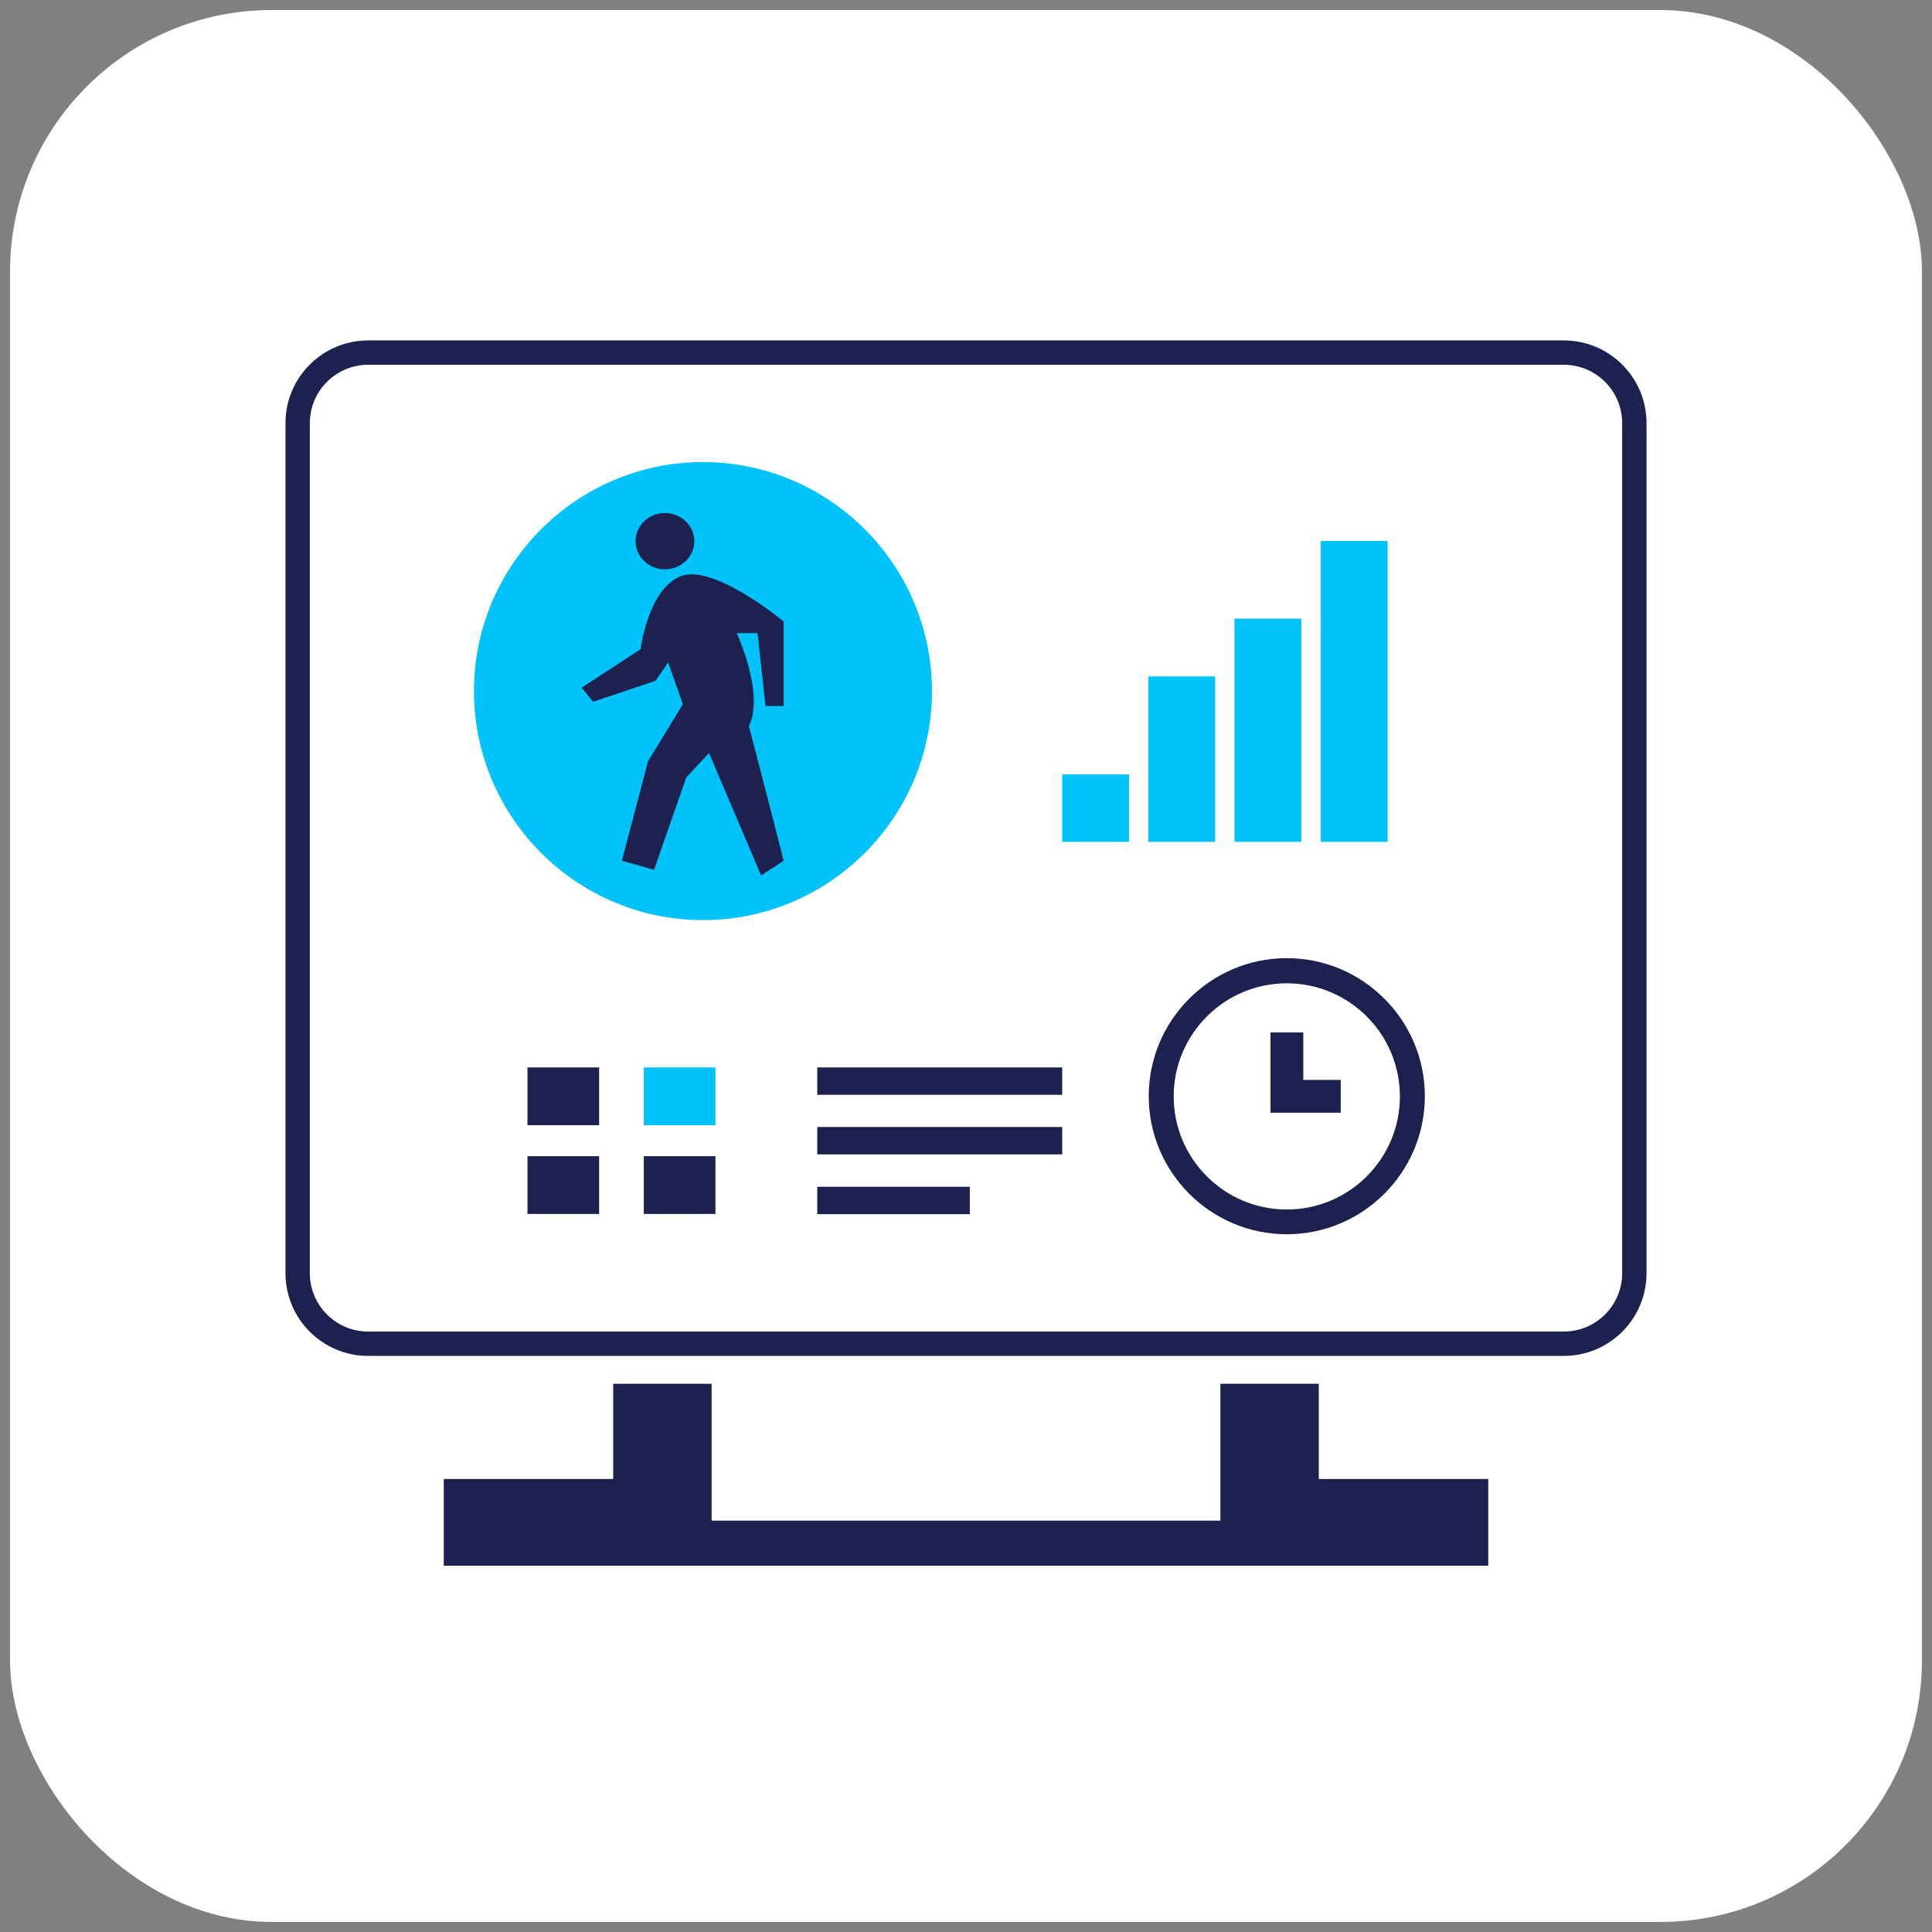 <?xml version="1.0" encoding="UTF-8"?>
<svg id="Man_Image" data-name="Man Image" xmlns="http://www.w3.org/2000/svg" viewBox="0 0 96 96"><rect x="0" y="0" width="96" height="96" fill="#808080" stroke="none"/>
  <defs>
    <style>
      .cls-1, .cls-2 {
        fill: none;
      }

      .cls-1, .cls-3, .cls-4, .cls-5 {
        stroke-width: 0px;
      }

      .cls-2 {
        stroke: #1c214f;
        stroke-miterlimit: 10;
        stroke-width: 1.21px;
      }

      .cls-3 {
        fill: #1c214f;
      }

      .cls-4 {
        fill: #fff;
      }

      .cls-5 {
        fill: #00c3fb;
      }
    </style>
  </defs>
  <rect class="cls-4" x=".5" y=".5" width="95" height="95" rx="12.99" ry="12.99"/>
  <rect class="cls-1" x="0" width="96" height="96"/>
  <g>
    <rect class="cls-3" x="40.61" y="53.04" width="12.17" height="1.36"/>
    <rect class="cls-3" x="40.61" y="56" width="12.17" height="1.36"/>
    <rect class="cls-3" x="40.61" y="58.97" width="7.58" height="1.36"/>
    <rect class="cls-3" x="26.21" y="53.04" width="3.56" height="2.87"/>
    <rect class="cls-3" x="26.21" y="57.45" width="3.56" height="2.87"/>
    <rect class="cls-5" x="31.99" y="53.04" width="3.56" height="2.87"/>
    <rect class="cls-3" x="31.99" y="57.45" width="3.56" height="2.87"/>
    <rect class="cls-5" x="52.78" y="38.48" width="3.32" height="3.35"/>
    <rect class="cls-5" x="57.06" y="33.61" width="3.32" height="8.22"/>
    <rect class="cls-5" x="61.34" y="30.74" width="3.32" height="11.09"/>
    <rect class="cls-5" x="65.63" y="26.88" width="3.32" height="14.95"/>
    <g>
      <path class="cls-5" d="M34.93,45.72c6.28,0,11.38-5.11,11.38-11.38s-5.11-11.38-11.38-11.38-11.38,5.11-11.38,11.38,5.11,11.38,11.38,11.38"/>
      <path class="cls-3" d="M63.94,47.61c-3.78,0-6.86,3.08-6.86,6.86s3.08,6.86,6.86,6.86,6.86-3.08,6.86-6.86-3.08-6.86-6.86-6.86M63.94,60.1c-3.1,0-5.62-2.52-5.62-5.62s2.52-5.62,5.62-5.62,5.62,2.52,5.62,5.62-2.52,5.62-5.62,5.62"/>
      <polygon class="cls-3" points="64.76 51.3 63.13 51.3 63.13 55.29 66.62 55.29 66.62 53.66 64.76 53.66 64.76 51.3"/>
      <path class="cls-2" d="M77.7,17.52H18.3c-1.94,0-3.51,1.57-3.51,3.51v42.23c0,1.94,1.57,3.51,3.51,3.51h59.4c1.94,0,3.51-1.57,3.51-3.51V21.03c0-1.94-1.57-3.51-3.51-3.51"/>
      <polygon class="cls-3" points="65.53 68.76 60.64 68.76 60.64 75.56 35.36 75.56 35.36 68.76 30.47 68.76 30.47 73.49 22.05 73.49 22.05 77.8 73.95 77.8 73.95 73.49 65.53 73.49 65.53 68.76"/>
    </g>
  </g>
  <g>
    <path class="cls-3" d="M38.04,35.08h0s.9,0,.9,0h0s0,0,0,0v-4.21s0,0,0,0h0s0,0,0,0c0,0,0,0,0,0s0,0-.01,0c-.31-.25-3.55-2.85-5.1-2.24-1.63.64-2,3.63-2,3.63l-2.93,1.91.57.7,3.1-1.04.63-.91.73,2.07-1.73,2.84-1.3,4.94,1.6.45,1.6-4.59,1.13-1.21,1.22,2.86,1.37,3.22h0s0,0,0,0l.86-.56.26-.17s-.8-3.16-1.73-6.69c.8-1.59-.6-4.61-.6-4.62h1.03l.4,3.63Z"/>
    <path class="cls-3" d="M33.04,28.29c.81,0,1.46-.63,1.46-1.4s-.66-1.4-1.46-1.4-1.46.63-1.46,1.4.66,1.4,1.46,1.4Z"/>
  </g>
</svg>